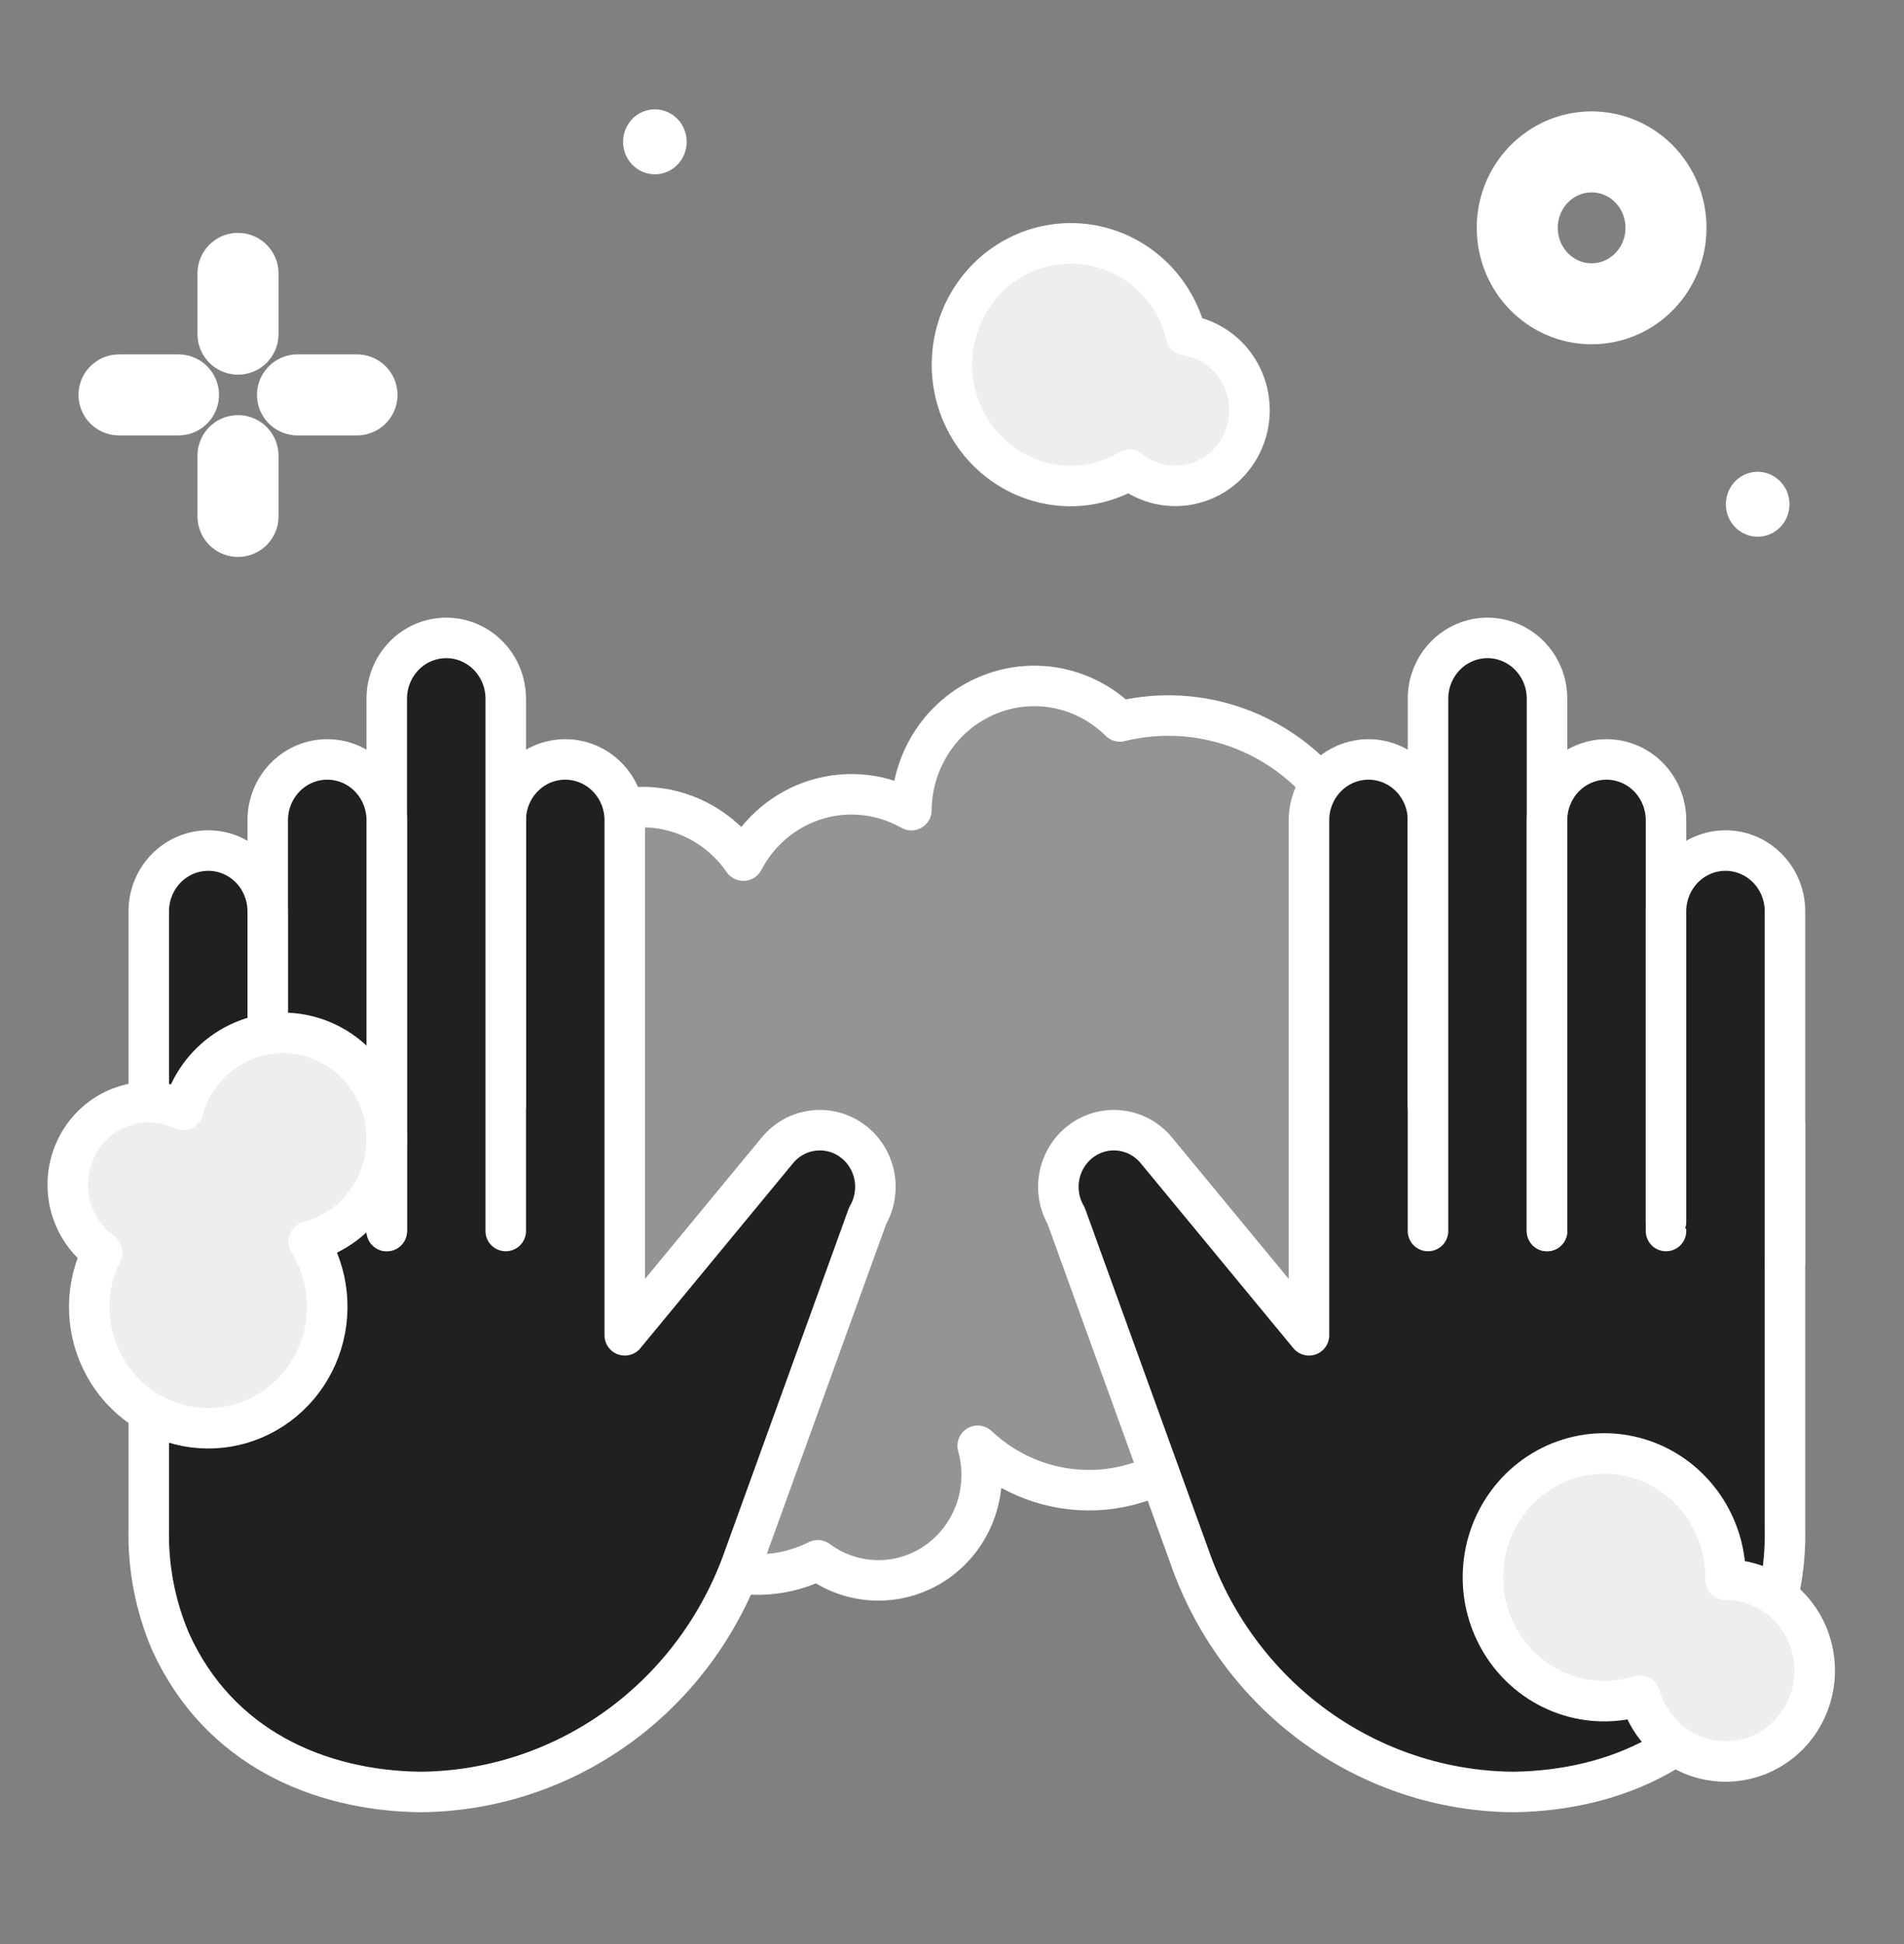 <?xml version="1.0" encoding="UTF-8"?> <svg xmlns="http://www.w3.org/2000/svg" width="47" height="48" viewBox="0 0 47 48" fill="none"><rect x="0" y="0" width="47" height="48" fill="#808080" stroke="none"/> <path d="M33.645 31.449C33.945 31.07 34.154 30.624 34.254 30.147C34.353 29.67 34.342 29.176 34.219 28.705C34.096 28.233 33.866 27.798 33.548 27.435C33.229 27.072 32.831 26.79 32.386 26.614C33.19 25.82 33.716 24.778 33.883 23.648C34.05 22.518 33.848 21.364 33.309 20.363C32.77 19.362 31.923 18.57 30.9 18.109C29.876 17.648 28.733 17.544 27.645 17.812C27.22 17.39 26.682 17.104 26.099 16.99C25.515 16.877 24.912 16.94 24.364 17.174C23.815 17.407 23.346 17.799 23.014 18.302C22.683 18.805 22.503 19.397 22.497 20.003C22.145 19.803 21.758 19.676 21.358 19.63C20.958 19.584 20.553 19.62 20.167 19.736C19.781 19.852 19.421 20.045 19.109 20.305C18.797 20.565 18.539 20.885 18.35 21.248C18.093 20.876 17.759 20.565 17.372 20.339C16.985 20.112 16.554 19.975 16.109 19.937C15.664 19.899 15.217 19.961 14.798 20.119C14.38 20.276 14 20.526 13.686 20.85C13.372 21.173 13.131 21.563 12.981 21.992C12.83 22.421 12.773 22.878 12.815 23.332C12.856 23.786 12.994 24.225 13.219 24.618C13.444 25.012 13.751 25.35 14.118 25.609C13.769 26.004 13.527 26.486 13.415 27.006C13.304 27.526 13.327 28.067 13.482 28.576C13.074 28.795 12.738 29.131 12.514 29.543C12.29 29.954 12.189 30.423 12.222 30.893C12.255 31.363 12.422 31.812 12.702 32.186C12.981 32.56 13.362 32.843 13.797 33C13.958 33.058 14.125 33.099 14.295 33.121C14.285 33.579 14.374 34.033 14.554 34.452C14.735 34.872 15.003 35.245 15.34 35.547C15.358 36.121 15.517 36.681 15.802 37.177C16.087 37.672 16.488 38.087 16.97 38.383C17.452 38.679 17.999 38.847 18.561 38.871C19.123 38.896 19.682 38.776 20.187 38.523C20.617 38.841 21.133 39.015 21.664 39.019C22.194 39.023 22.713 38.858 23.148 38.547C23.582 38.236 23.911 37.794 24.087 37.283C24.264 36.772 24.28 36.217 24.134 35.696C24.528 36.067 24.99 36.355 25.493 36.542C25.996 36.729 26.531 36.813 27.066 36.788C27.601 36.763 28.126 36.629 28.611 36.396C29.095 36.162 29.529 35.833 29.888 35.426C30.375 35.859 30.997 36.098 31.642 36.101C32.169 36.103 32.686 35.947 33.128 35.654C33.57 35.36 33.919 34.941 34.131 34.448C34.344 33.955 34.411 33.409 34.324 32.878C34.237 32.346 34.001 31.853 33.643 31.456L33.645 31.449Z" fill="#B7B7B7" fill-opacity="0.38" stroke="white" stroke-linecap="round" stroke-linejoin="round"></path> <path d="M32.312 32.968V20.25C32.312 19.852 32.467 19.471 32.743 19.189C33.018 18.908 33.392 18.75 33.781 18.75C34.171 18.75 34.544 18.908 34.82 19.189C35.095 19.471 35.25 19.852 35.25 20.25V27.3L44.062 27.75V37.754C44.082 38.711 43.897 39.661 43.521 40.538C42.346 43.126 39.887 44.208 37.367 44.243C35.607 44.232 33.894 43.666 32.46 42.624C31.027 41.581 29.943 40.112 29.357 38.418L26.318 30.018C26.146 29.723 26.086 29.374 26.15 29.037C26.215 28.7 26.398 28.398 26.665 28.19C26.945 27.972 27.296 27.872 27.646 27.912C27.996 27.951 28.318 28.126 28.544 28.401L32.312 32.968Z" fill="#1F2022" stroke="white" stroke-linecap="round" stroke-linejoin="round"></path> <path d="M35.25 30.393V17.25C35.25 16.852 35.405 16.471 35.68 16.189C35.956 15.908 36.329 15.75 36.719 15.75C37.108 15.75 37.482 15.908 37.757 16.189C38.033 16.471 38.188 16.852 38.188 17.25V30.393" fill="#1F2022"></path> <path d="M35.25 30.393V17.25C35.25 16.852 35.405 16.471 35.68 16.189C35.956 15.908 36.329 15.75 36.719 15.75C37.108 15.75 37.482 15.908 37.757 16.189C38.033 16.471 38.188 16.852 38.188 17.25V30.393" stroke="white" stroke-linecap="round" stroke-linejoin="round"></path> <path d="M38.188 30.393V20.25C38.188 19.852 38.342 19.471 38.618 19.189C38.893 18.908 39.267 18.75 39.656 18.75C40.046 18.75 40.419 18.908 40.695 19.189C40.97 19.471 41.125 19.852 41.125 20.25V30.393" fill="#1F2022"></path> <path d="M38.188 30.393V20.25C38.188 19.852 38.342 19.471 38.618 19.189C38.893 18.908 39.267 18.75 39.656 18.75C40.046 18.75 40.419 18.908 40.695 19.189C40.97 19.471 41.125 19.852 41.125 20.25V30.393" stroke="white" stroke-linecap="round" stroke-linejoin="round"></path> <path d="M41.125 30.169V22.5C41.125 22.102 41.28 21.721 41.555 21.439C41.831 21.158 42.204 21 42.594 21C42.983 21 43.357 21.158 43.632 21.439C43.908 21.721 44.062 22.102 44.062 22.5V31.188" fill="#1F2022"></path> <path d="M41.125 30.169V22.5C41.125 22.102 41.28 21.721 41.555 21.439C41.831 21.158 42.204 21 42.594 21C42.983 21 43.357 21.158 43.632 21.439C43.908 21.721 44.062 22.102 44.062 22.5V31.188" stroke="white" stroke-linecap="round" stroke-linejoin="round"></path> <path d="M15.422 32.968V20.25C15.422 19.852 15.267 19.471 14.992 19.189C14.716 18.908 14.343 18.75 13.953 18.75C13.564 18.75 13.19 18.908 12.915 19.189C12.639 19.471 12.484 19.852 12.484 20.25V27.3L3.672 27.75V37.754C3.652 38.711 3.837 39.661 4.213 40.538C5.388 43.126 7.848 44.208 10.367 44.243C12.127 44.232 13.84 43.666 15.274 42.624C16.707 41.581 17.791 40.112 18.378 38.418L21.417 30.018C21.588 29.723 21.648 29.374 21.584 29.037C21.52 28.7 21.337 28.398 21.069 28.19C20.789 27.972 20.438 27.872 20.088 27.912C19.738 27.951 19.417 28.126 19.19 28.401L15.422 32.968Z" fill="#1F2022" stroke="white" stroke-linecap="round" stroke-linejoin="round"></path> <path d="M12.484 30.393V17.25C12.484 16.852 12.33 16.471 12.054 16.189C11.779 15.908 11.405 15.75 11.016 15.75C10.626 15.75 10.252 15.908 9.977 16.189C9.702 16.471 9.547 16.852 9.547 17.25V30.393" fill="#1F2022"></path> <path d="M12.484 30.393V17.25C12.484 16.852 12.33 16.471 12.054 16.189C11.779 15.908 11.405 15.75 11.016 15.75C10.626 15.75 10.252 15.908 9.977 16.189C9.702 16.471 9.547 16.852 9.547 17.25V30.393" stroke="white" stroke-linecap="round" stroke-linejoin="round"></path> <path d="M9.547 30.393V20.25C9.547 19.852 9.392 19.471 9.117 19.189C8.841 18.908 8.468 18.75 8.078 18.75C7.689 18.75 7.315 18.908 7.04 19.189C6.764 19.471 6.609 19.852 6.609 20.25V30.393" fill="#1F2022"></path> <path d="M9.547 30.393V20.25C9.547 19.852 9.392 19.471 9.117 19.189C8.841 18.908 8.468 18.75 8.078 18.75C7.689 18.75 7.315 18.908 7.04 19.189C6.764 19.471 6.609 19.852 6.609 20.25V30.393" stroke="white" stroke-linecap="round" stroke-linejoin="round"></path> <path d="M6.609 30.169V22.5C6.609 22.102 6.455 21.721 6.179 21.439C5.904 21.158 5.53 21 5.141 21C4.751 21 4.378 21.158 4.102 21.439C3.827 21.721 3.672 22.102 3.672 22.5V31.188" fill="#1F2022"></path> <path d="M6.609 30.169V22.5C6.609 22.102 6.455 21.721 6.179 21.439C5.904 21.158 5.53 21 5.141 21C4.751 21 4.378 21.158 4.102 21.439C3.827 21.721 3.672 22.102 3.672 22.5V31.188" stroke="white" stroke-linecap="round" stroke-linejoin="round"></path> <path d="M5.875 6.75V8.25" stroke="white" stroke-width="2" stroke-linecap="round" stroke-linejoin="round"></path> <path d="M5.875 11.25V12.75" stroke="white" stroke-width="2" stroke-linecap="round" stroke-linejoin="round"></path> <path d="M2.938 9.75H4.406" stroke="white" stroke-width="2" stroke-linecap="round" stroke-linejoin="round"></path> <path d="M7.344 9.75H8.812" stroke="white" stroke-width="2" stroke-linecap="round" stroke-linejoin="round"></path> <path d="M39.289 7.5C40.303 7.5 41.125 6.661 41.125 5.625C41.125 4.589 40.303 3.75 39.289 3.75C38.275 3.75 37.453 4.589 37.453 5.625C37.453 6.661 38.275 7.5 39.289 7.5Z" stroke="white" stroke-width="2" stroke-linecap="round" stroke-linejoin="round"></path> <path d="M16.951 3.5C16.951 3.659 16.905 3.814 16.819 3.946C16.733 4.078 16.611 4.181 16.467 4.242C16.324 4.303 16.166 4.319 16.014 4.288C15.861 4.257 15.721 4.181 15.611 4.069C15.501 3.957 15.426 3.814 15.396 3.659C15.366 3.503 15.381 3.342 15.44 3.195C15.5 3.049 15.6 2.923 15.729 2.835C15.859 2.747 16.011 2.7 16.166 2.7C16.374 2.7 16.573 2.784 16.72 2.934C16.867 3.084 16.95 3.288 16.951 3.5Z" fill="white"></path> <path d="M44.173 12.45C44.173 12.608 44.127 12.764 44.041 12.895C43.955 13.027 43.832 13.13 43.689 13.191C43.545 13.251 43.387 13.267 43.235 13.236C43.083 13.205 42.943 13.129 42.833 13.017C42.723 12.905 42.649 12.762 42.618 12.606C42.588 12.451 42.604 12.29 42.663 12.143C42.722 11.997 42.823 11.871 42.952 11.783C43.081 11.695 43.233 11.648 43.388 11.648C43.596 11.648 43.796 11.733 43.943 11.883C44.091 12.033 44.173 12.237 44.173 12.45Z" fill="white"></path> <path d="M42.594 39C42.606 38.354 42.417 37.721 42.054 37.191C41.691 36.661 41.174 36.262 40.576 36.052C39.977 35.841 39.329 35.83 38.724 36.019C38.119 36.208 37.588 36.588 37.208 37.105C36.827 37.621 36.617 38.247 36.607 38.894C36.596 39.54 36.787 40.172 37.151 40.701C37.515 41.23 38.033 41.627 38.632 41.836C39.231 42.045 39.879 42.055 40.484 41.864C40.597 42.266 40.817 42.627 41.119 42.908C41.422 43.189 41.795 43.378 42.198 43.454C42.6 43.529 43.014 43.489 43.396 43.338C43.777 43.186 44.109 42.929 44.355 42.596C44.6 42.262 44.75 41.865 44.787 41.449C44.824 41.033 44.747 40.615 44.564 40.241C44.381 39.868 44.1 39.554 43.752 39.334C43.404 39.115 43.003 38.999 42.594 39Z" fill="#EEEEEE" stroke="white" stroke-linecap="round" stroke-linejoin="round"></path> <path d="M9.547 28.125C9.548 27.493 9.325 26.881 8.92 26.404C8.514 25.926 7.953 25.614 7.34 25.526C6.727 25.439 6.103 25.58 5.584 25.925C5.065 26.27 4.686 26.795 4.517 27.403C4.065 27.187 3.549 27.151 3.072 27.303C2.596 27.456 2.192 27.785 1.942 28.227C1.691 28.668 1.612 29.19 1.719 29.688C1.826 30.186 2.113 30.625 2.522 30.919C2.315 31.331 2.206 31.787 2.203 32.25C2.201 32.716 2.305 33.176 2.508 33.594C2.71 34.011 3.005 34.375 3.369 34.656C3.733 34.937 4.156 35.127 4.605 35.212C5.053 35.297 5.515 35.275 5.954 35.146C6.392 35.017 6.795 34.785 7.131 34.469C7.466 34.154 7.725 33.763 7.887 33.327C8.049 32.891 8.109 32.423 8.063 31.959C8.017 31.496 7.866 31.05 7.621 30.656C8.172 30.512 8.659 30.185 9.008 29.727C9.356 29.268 9.546 28.705 9.547 28.125Z" fill="#EEEEEE" stroke="white" stroke-linecap="round" stroke-linejoin="round"></path> <path d="M29.279 8.278C29.146 7.733 28.866 7.237 28.47 6.847C28.074 6.457 27.579 6.189 27.041 6.073C26.503 5.956 25.944 5.997 25.427 6.189C24.911 6.382 24.458 6.718 24.119 7.161C23.781 7.604 23.572 8.135 23.515 8.694C23.458 9.252 23.556 9.816 23.798 10.321C24.039 10.825 24.415 11.25 24.882 11.547C25.349 11.844 25.888 12.001 26.438 12C26.945 11.997 27.444 11.858 27.883 11.597C28.103 11.774 28.361 11.896 28.635 11.956C28.91 12.015 29.194 12.009 29.466 11.938C29.738 11.868 29.99 11.734 30.203 11.548C30.416 11.362 30.585 11.128 30.695 10.865C30.806 10.601 30.856 10.316 30.841 10.03C30.827 9.743 30.748 9.465 30.611 9.215C30.474 8.965 30.282 8.75 30.051 8.588C29.82 8.425 29.556 8.319 29.278 8.278H29.279Z" fill="#EEEEEE" stroke="white" stroke-linecap="round" stroke-linejoin="round"></path> </svg> 